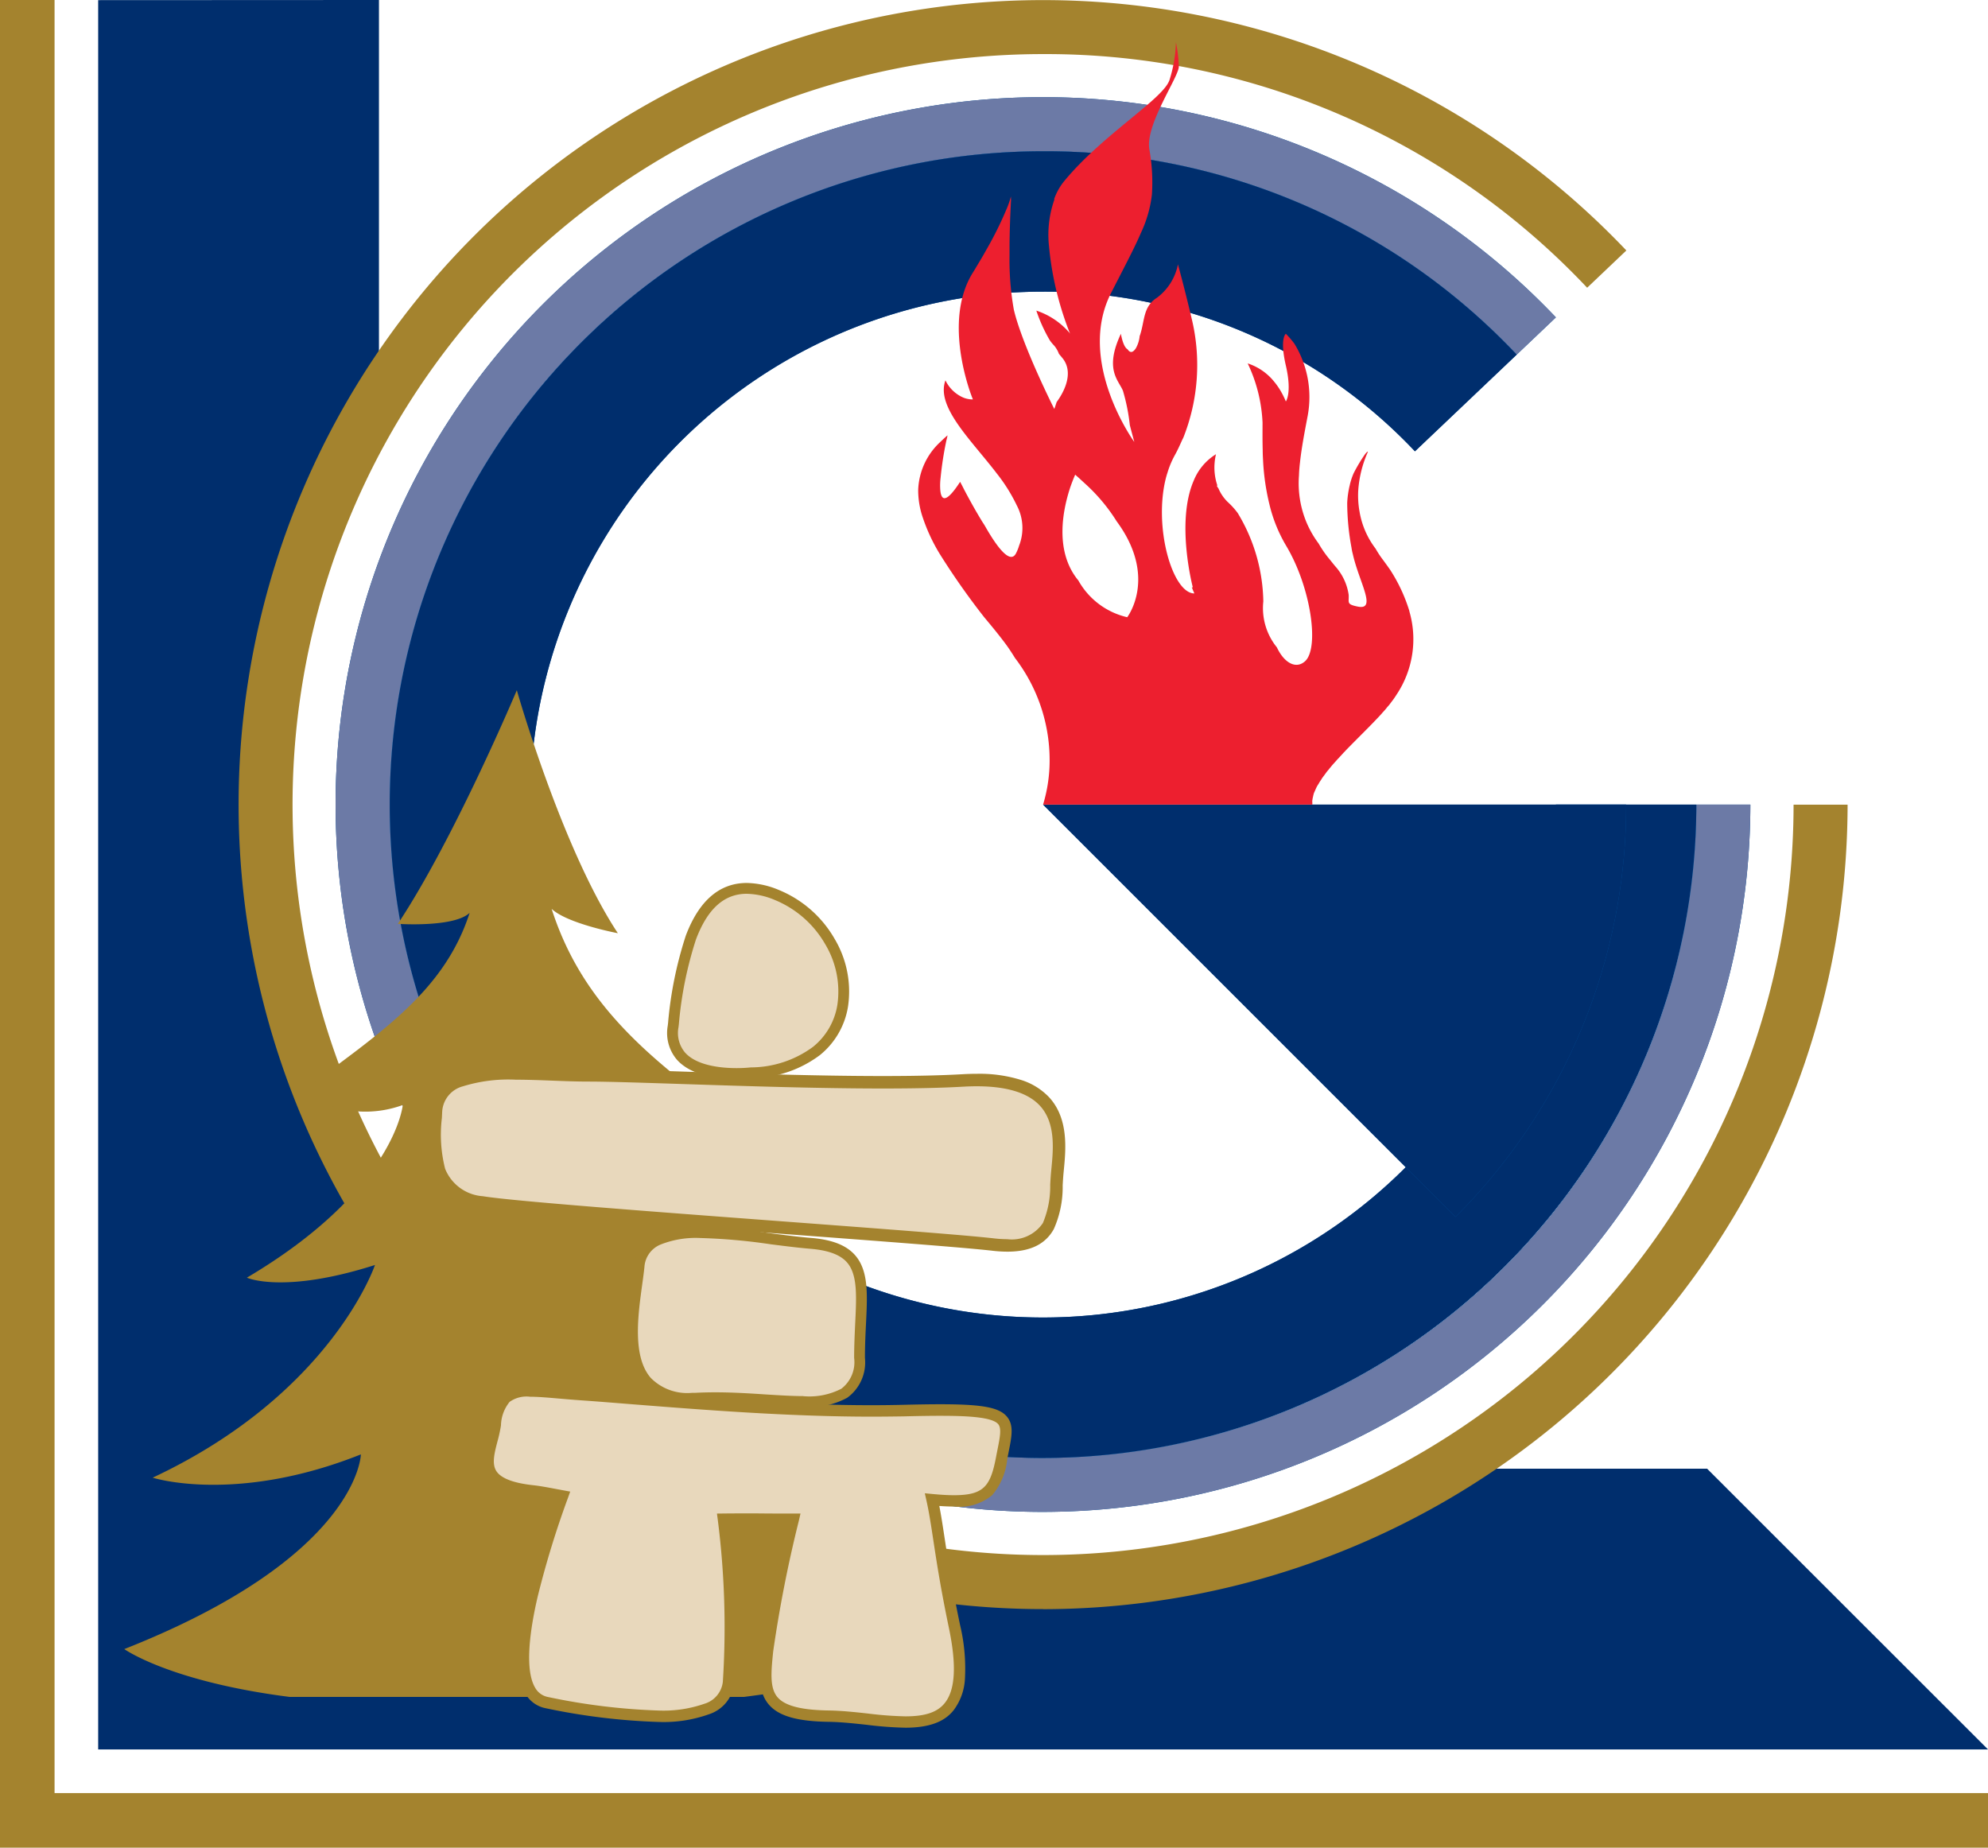 <svg xmlns="http://www.w3.org/2000/svg" width="191.753" height="178.224" viewBox="0 0 191.753 178.224">
  <g id="Groupe_74" data-name="Groupe 74" transform="translate(-64.862 0)">
    <g id="Groupe_75" data-name="Groupe 75" transform="translate(64.862 0)">
      <path id="Tracé_11" data-name="Tracé 11" d="M212.346,157.193l-15.529-15.524H171.783a75.072,75.072,0,0,1-78.031,0H68.706V116.62a75.047,75.047,0,0,1,0-78.029V0L41.622.013V168.746H223.907Z" transform="translate(-32.153 0)" fill="#002e6d"/>
      <path id="Tracé_12" data-name="Tracé 12" d="M126.3,155.209a77.6,77.6,0,1,1,56.256-131.05l-3.781,3.594A71.721,71.721,0,0,0,126.3,5.216a72.39,72.39,0,1,0,72.384,72.4h5.211a77.684,77.684,0,0,1-77.595,77.6" transform="translate(-25.685 0.001)" fill="#a4832e"/>
      <path id="Tracé_13" data-name="Tracé 13" d="M121.827,141.361A68.232,68.232,0,1,1,171.287,26.14l-3.781,3.594a62.438,62.438,0,0,0-45.679-19.617,63.018,63.018,0,1,0,63.007,63.02h5.211a68.3,68.3,0,0,1-68.218,68.223" transform="translate(-21.213 4.474)" fill="#00539f"/>
      <path id="Tracé_14" data-name="Tracé 14" d="M121.827,141.361A68.232,68.232,0,1,1,171.287,26.14l-3.781,3.594a62.438,62.438,0,0,0-45.679-19.617,63.018,63.018,0,1,0,63.007,63.02h5.211a68.3,68.3,0,0,1-68.218,68.223" transform="translate(-21.213 4.474)" fill="#6c7aa6"/>
      <path id="Tracé_15" data-name="Tracé 15" d="M119.336,133.662a63.018,63.018,0,0,1,0-126.037,62.438,62.438,0,0,1,45.679,19.617L155.2,36.565a49.017,49.017,0,0,0-35.86-15.4A49.476,49.476,0,1,0,168.8,70.645h13.539a63.09,63.09,0,0,1-63.007,63.016" transform="translate(-18.722 6.967)" fill="#00539f"/>
      <path id="Tracé_16" data-name="Tracé 16" d="M119.336,133.662a63.018,63.018,0,0,1,0-126.037,62.438,62.438,0,0,1,45.679,19.617L155.2,36.565a49.017,49.017,0,0,0-35.86-15.4A49.476,49.476,0,1,0,168.8,70.645h13.539a63.09,63.09,0,0,1-63.007,63.016" transform="translate(-18.722 6.967)" fill="#002e6d"/>
      <path id="Tracé_17" data-name="Tracé 17" d="M129.026,80.328a56.088,56.088,0,0,0,16.461-39.771H89.251Z" transform="translate(11.363 37.055)" fill="#00539f"/>
      <path id="Tracé_18" data-name="Tracé 18" d="M129.026,80.328a56.088,56.088,0,0,0,16.461-39.771H89.251Z" transform="translate(11.363 37.055)" fill="#002e6d"/>
      <path id="Tracé_19" data-name="Tracé 19" d="M130.337,57.01a15.824,15.824,0,0,0-1.854-3.984c-.212-.306-.444-.626-.681-.947a9.343,9.343,0,0,1-.645-.959c-.034-.054-.054-.1-.09-.153a8.068,8.068,0,0,1-1.537-3.535,8.706,8.706,0,0,1-.13-2.086,10.981,10.981,0,0,1,.932-3.709c-.025-.054-.109.025-.279.23a15.607,15.607,0,0,0-1.1,1.841,6.407,6.407,0,0,0-.375,1.156,9.105,9.105,0,0,0-.243,1.692,23.855,23.855,0,0,0,.41,4.3,5.6,5.6,0,0,0,.138.674c.6,2.67,2.346,5.412.477,5.035-1.133-.226-.838-.39-.884-1.137a5.226,5.226,0,0,0-1.294-2.752c-.153-.184-.312-.381-.486-.6a10.6,10.6,0,0,1-1.121-1.6,9.658,9.658,0,0,1-1.152-2,9.8,9.8,0,0,1-.739-4.574c.011-.411.048-.838.1-1.271.151-1.4.434-2.865.748-4.518a9.872,9.872,0,0,0-1.286-6.9,8.675,8.675,0,0,0-.829-.963s-.614.41,0,3.066,0,3.46,0,3.46a7.929,7.929,0,0,0-.651-1.257,6.8,6.8,0,0,0-.454-.622,5.419,5.419,0,0,0-2.576-1.789,14.731,14.731,0,0,1,1.433,5.708c0,.758-.013,1.659.015,2.643,0,.323.015.649.034.987a22.445,22.445,0,0,0,.6,4.195,14.319,14.319,0,0,0,1.6,4.007c2.449,4.068,3.259,9.982,1.829,11.208-.894.773-2.013.1-2.694-1.357a6.012,6.012,0,0,1-1.309-4.436,16.98,16.98,0,0,0-2.467-8.518,7.15,7.15,0,0,0-.873-.982,3.988,3.988,0,0,1-.989-1.4,1.4,1.4,0,0,1-.166-.268.312.312,0,0,1,.069.006,5.385,5.385,0,0,1-.268-2.247,5.528,5.528,0,0,1,.128-.787,5.342,5.342,0,0,0-2.141,2.532c-1.757,4.024-.092,10.316-.092,10.316-.034,0-.065-.019-.1-.019.147.385.249.6.249.6-2.126,0-3.988-6.482-2.715-11.254.031-.09.05-.182.08-.27a.152.152,0,0,1,.021-.057,8.682,8.682,0,0,1,.71-1.724c.274-.484.492-.974.714-1.47.046-.1.1-.193.14-.289a19.015,19.015,0,0,0,.779-11.491c-.6-2.545-1.095-4.382-1.313-5.186-.008,0-.008.017-.008.031a5.272,5.272,0,0,1-2.019,3.188c-1.368.861-1.167,2.264-1.646,3.647a.026.026,0,0,0-.017.027,3.049,3.049,0,0,1-.362,1.185c-.329.511-.593.44-.806.115-.452-.241-.645-1.5-.645-1.5-1.627,3.468-.207,4.486.2,5.507a18.725,18.725,0,0,1,.66,3.3c.011.063.431,1.63.431,1.63s-5.632-7.76-2.228-14.393c1.274-2.492,2.2-4.231,2.826-5.678a.681.681,0,0,1,.033-.078,11.853,11.853,0,0,0,1.066-3.693,17.78,17.78,0,0,0-.251-4.419c-.364-2.419,2.851-6.941,2.851-7.959a13.767,13.767,0,0,0-.283-2.342v.088a13.263,13.263,0,0,1-.618,3.559c-.6,1.841-6.527,5.314-10.192,9.8a5.775,5.775,0,0,0-.942,1.707l.04,0A10.276,10.276,0,0,0,95.515,21c.008.258.025.515.054.773a30.35,30.35,0,0,0,2.04,8.483,1.324,1.324,0,0,0-.08-.121,7.169,7.169,0,0,0-3.18-2.12.909.909,0,0,1,.036.105,15.212,15.212,0,0,0,1.265,2.761,4.12,4.12,0,0,0,.421.511,2.616,2.616,0,0,1,.455.785c.086.113.178.214.266.325,1.407,1.583-.061,3.762-.484,4.334-.132.415-.226.668-.226.668s-3.083-6.112-3.9-9.57a27.164,27.164,0,0,1-.417-5.24V21.634c.013-1.38.065-2.673.115-3.709.008-.191.019-.4.031-.572C91.9,17.127,91.9,17,91.9,17a8.394,8.394,0,0,1-.325.987,34.716,34.716,0,0,1-2.038,4.145c-.27.49-.576,1.01-.917,1.569-.128.218-.241.413-.388.641-2.436,3.892-1,9.316-.314,11.386.182.538.314.853.314.853a2.425,2.425,0,0,1-.892-.163,3.415,3.415,0,0,1-1.757-1.676c-.8,2.189,1.562,4.809,3.823,7.565.369.454.741.905,1.093,1.37a16.321,16.321,0,0,1,1.979,3.152,4.662,4.662,0,0,1,.207,3.862,4.147,4.147,0,0,1-.314.769c-.57,1.022-1.824-.637-3-2.715-.05-.077-.1-.17-.163-.251-.725-1.167-1.4-2.413-1.81-3.192-.23-.463-.4-.771-.4-.771-1.437,2.218-1.883,1.8-1.925.559a6.1,6.1,0,0,1,.042-.947A32.5,32.5,0,0,1,85.64,40.7c.034-.182.075-.314.1-.427.033-.138.044-.226.044-.226-.256.214-.473.429-.7.641a6.611,6.611,0,0,0-2.13,4.627,8.131,8.131,0,0,0,.463,2.719,17.172,17.172,0,0,0,1.6,3.425,70.33,70.33,0,0,0,4.306,6.133c.691.823,1.391,1.671,2.05,2.555.346.465.641.928.928,1.389a16.2,16.2,0,0,1,3.316,10.537A14.735,14.735,0,0,1,95,75.664h25.976a.488.488,0,0,1,0-.149,1.045,1.045,0,0,1,.015-.377,1.2,1.2,0,0,1,.04-.2,3.55,3.55,0,0,1,.1-.4c.033-.075.067-.145.1-.22.057-.13.113-.268.191-.413.044-.078.092-.157.145-.233a4.724,4.724,0,0,1,.264-.421,2.276,2.276,0,0,1,.184-.274c.1-.138.2-.264.3-.41.075-.107.178-.214.264-.321a1.417,1.417,0,0,1,.142-.174c.054-.069.1-.126.161-.2.122-.138.247-.27.358-.4.094-.105.184-.21.283-.306.155-.174.32-.343.478-.526a1.536,1.536,0,0,0,.182-.189c1.179-1.217,2.459-2.444,3.477-3.561a.424.424,0,0,1,.036-.05,7.313,7.313,0,0,0,.519-.6c.059-.057.1-.119.157-.174.113-.151.228-.3.329-.434.151-.2.283-.4.4-.584a9.624,9.624,0,0,0,1.227-8.037m-27.212.578a7.268,7.268,0,0,1-4.713-3.544c-2.411-2.907-1.422-7.1-.748-9.078.245-.691.442-1.125.442-1.125.323.276.618.553.913.825a17.155,17.155,0,0,1,3.087,3.67c3.986,5.406,1.02,9.252,1.02,9.252" transform="translate(5.61 1.946)" fill="#ed1f2f"/>
      <path id="Tracé_20" data-name="Tracé 20" d="M84,131.894h18.719a168.627,168.627,0,0,0,21-4.1c-22.65-8.944-27.9-19.3-27.9-19.3,12.092,4.817,20.093,2.245,20.093,2.245-17.278-8.093-23.2-21.287-23.2-21.287,8.847,2.823,14.1,2,14.1,2C92.567,83.022,88.091,72.665,88.091,72.665a30.124,30.124,0,0,0,10.881,1.542C91.384,68.558,86.6,63.466,84.156,55.88c1.529,1.437,6.39,2.35,6.39,2.35C85.13,50.046,80.8,34.79,80.8,34.79S74.76,49.142,69.322,57.327c0,0,5.41.373,6.925-1.06C73.8,63.853,67.659,67.82,60.067,73.474A10.51,10.51,0,0,0,69.8,74.8s-.773,8.221-15.039,16.656c0,0,3.5,1.6,12.356-1.223,0,0-4.181,12.421-21.442,20.514,0,0,7.991,2.572,20.082-2.245,0,0-.167,9.836-22.82,18.779,0,0,4.373,3.133,15.931,4.612H77.6" transform="translate(-30.949 31.786)" fill="#a4832e"/>
      <path id="Tracé_21" data-name="Tracé 21" d="M228.427,178.224H36.674V0h5.263V172.956H228.427Z" transform="translate(-36.674 0)" fill="#a4832e"/>
      <path id="Tracé_22" data-name="Tracé 22" d="M78.181,62.563s-8.231,1-7.563-4.453,1.776-16.034,10.014-12.691,9.8,16.477-2.451,17.144" transform="translate(-5.696 40.912)" fill="#e8d8bc"/>
      <path id="Tracé_23" data-name="Tracé 23" d="M76.73,63.156c-3.391,0-5-1.01-5.747-1.857a3.969,3.969,0,0,1-.882-3.253l.033-.278a37.291,37.291,0,0,1,1.716-8.443c1.272-3.363,3.25-5.068,5.877-5.068a8.332,8.332,0,0,1,3.1.678,11.014,11.014,0,0,1,5.377,4.722,9.911,9.911,0,0,1,1.289,6.51,7.548,7.548,0,0,1-2.721,4.7,11.164,11.164,0,0,1-6.548,2.217A14.018,14.018,0,0,1,76.73,63.156Zm1-17.857c-2.18,0-3.783,1.438-4.9,4.395a36.487,36.487,0,0,0-1.656,8.2l-.034.279a2.937,2.937,0,0,0,.628,2.437c1.159,1.31,3.609,1.506,4.966,1.506a12.959,12.959,0,0,0,1.389-.069l.034,0a10.169,10.169,0,0,0,5.965-1.987A6.521,6.521,0,0,0,86.467,56a8.869,8.869,0,0,0-1.165-5.82A9.967,9.967,0,0,0,80.437,45.9,7.309,7.309,0,0,0,77.727,45.3Z" transform="translate(-5.696 40.912)" fill="#a4832e"/>
      <path id="Tracé_24" data-name="Tracé 24" d="M58.693,57.832c-.178,3.756-.645,7.844,4.428,8.705,5.073.846,42.783,3.324,49.307,4.072s5.888-3.649,6.206-6.979,1.2-9.44-9.109-8.849-30.125-.492-36.166-.492S58.936,52.9,58.693,57.832" transform="translate(-16.646 49.436)" fill="#e8d8bc"/>
      <path id="Tracé_25" data-name="Tracé 25" d="M66.4,53.507h0c1.174,0,2.4.047,3.592.093s2.3.088,3.366.088c1.921,0,5.27.11,9.147.238,5.823.192,13.07.43,19.312.43,3.06,0,5.642-.059,7.673-.175.473-.027.936-.041,1.374-.041a13.442,13.442,0,0,1,4.347.618,6.3,6.3,0,0,1,2.656,1.677c1.868,2.058,1.582,5.014,1.392,6.97q-.014.144-.027.281c-.037.388-.061.787-.085,1.21a9.938,9.938,0,0,1-.858,4.227c-.811,1.462-2.277,2.173-4.479,2.173a12.666,12.666,0,0,1-1.451-.09c-2.775-.318-11.359-.962-20.446-1.642-12.167-.912-25.958-1.945-28.89-2.434-2.4-.407-3.893-1.528-4.574-3.428a14.18,14.18,0,0,1-.383-5.355q.014-.272.027-.543a3.861,3.861,0,0,1,2.771-3.577A15.678,15.678,0,0,1,66.4,53.507Zm35.417,2.051c-6.262,0-13.52-.239-19.351-.431C78.6,55,75.26,54.89,73.359,54.89c-1.087,0-2.269-.045-3.412-.089-1.177-.045-2.395-.092-3.546-.092a14.844,14.844,0,0,0-5.107.639,2.685,2.685,0,0,0-2,2.513c-.009.181-.018.363-.027.546A13.374,13.374,0,0,0,59.58,63.3a4.234,4.234,0,0,0,3.642,2.648C66.1,66.424,79.86,67.455,92,68.365c9.1.682,17.695,1.326,20.494,1.647a11.469,11.469,0,0,0,1.313.082,3.618,3.618,0,0,0,3.428-1.554,9.125,9.125,0,0,0,.709-3.715c.024-.415.05-.843.089-1.252.009-.092.018-.187.027-.284.179-1.849.425-4.382-1.086-6.046-1.145-1.261-3.2-1.9-6.112-1.9-.416,0-.855.013-1.306.039C107.506,55.5,104.9,55.558,101.818,55.558Z" transform="translate(-16.646 49.436)" fill="#a4832e"/>
      <path id="Tracé_26" data-name="Tracé 26" d="M69.19,65.386c-.431,4.269-2.805,13.1,5.617,12.707s15.646,2.539,15.646-3.881,1.609-10.523-4.673-11.046-16.05-2.987-16.589,2.22" transform="translate(-7.546 56.764)" fill="#e8d8bc"/>
      <path id="Tracé_27" data-name="Tracé 27" d="M75.117,61.608h0A57.1,57.1,0,0,1,82,62.213c1.36.173,2.645.337,3.82.434,2.6.216,4.132,1.061,4.832,2.66.629,1.436.538,3.3.422,5.655-.05,1.028-.1,2.091-.1,3.25a4.213,4.213,0,0,1-1.711,3.849,7.616,7.616,0,0,1-4.231.884c-1.1,0-2.336-.08-3.641-.165-1.55-.1-3.152-.205-4.853-.205-.589,0-1.163.013-1.705.039-.19.009-.377.013-.558.013a5.978,5.978,0,0,1-4.741-1.8c-2.1-2.406-1.508-6.668-1.078-9.78.085-.618.166-1.2.217-1.71a3.558,3.558,0,0,1,2.162-3A10.16,10.16,0,0,1,75.117,61.608Zm9.914,16.3a6.726,6.726,0,0,0,3.661-.714,3.224,3.224,0,0,0,1.24-2.977c0-1.184.055-2.309.1-3.3.109-2.221.195-3.975-.336-5.186-.362-.826-1.139-1.8-3.963-2.039-1.2-.1-2.493-.264-3.866-.439a56.373,56.373,0,0,0-6.753-.6,9.2,9.2,0,0,0-3.839.623,2.514,2.514,0,0,0-1.57,2.167c-.053.526-.135,1.119-.222,1.747-.4,2.914-.954,6.9.831,8.953a4.935,4.935,0,0,0,3.955,1.445c.165,0,.336,0,.509-.012.559-.027,1.149-.04,1.755-.04,1.735,0,3.428.11,4.921.208C82.746,77.824,83.961,77.9,85.031,77.9Z" transform="translate(-7.546 56.764)" fill="#a4832e"/>
      <path id="Tracé_28" data-name="Tracé 28" d="M101.382,72c-11.07.281-24.106-1.053-31.041-1.535-6.038-.419-7.81-1.211-8.372,2.9-.369,2.675-2.6,5.714,3.6,6.392.767.082,1.606.256,2.886.492-1.8,5.031-6.606,18.957-1.487,19.934,5.781,1.093,17.039,3.043,17.5-1.961A82.259,82.259,0,0,0,83.98,82.48c2.595-.031,4.331.011,6.732,0a125.616,125.616,0,0,0-2.492,12.7c-.392,3.9-.622,6.2,5.934,6.294s14.682,3.7,12.1-8.642c-1.374-6.581-1.552-9.543-2.157-12.24,5.041.477,6.028-.448,6.709-4.021.773-4.114,1.629-4.853-9.429-4.572" transform="translate(-14.196 64.058)" fill="#e8d8bc"/>
      <path id="Tracé_29" data-name="Tracé 29" d="M65.322,69.56c.788,0,1.706.079,2.869.178.65.056,1.387.119,2.188.175,1.387.1,2.98.224,4.824.371,6.334.507,15.008,1.2,23.019,1.2,1.086,0,2.144-.013,3.147-.038,1.41-.036,2.563-.053,3.524-.053h0c4.07,0,5.7.306,6.439,1.212.665.811.452,1.881.157,3.363-.045.225-.091.458-.137.7A6.355,6.355,0,0,1,109.9,80.16a4.966,4.966,0,0,1-3.684,1.1c-.423,0-.891-.019-1.418-.056.182.926.33,1.907.509,3.083.312,2.06.7,4.624,1.5,8.432a18.021,18.021,0,0,1,.466,5.076,5.519,5.519,0,0,1-1.1,3.118c-.586.721-1.7,1.679-4.639,1.679a35.335,35.335,0,0,1-3.736-.279c-1.213-.132-2.467-.269-3.647-.287-3.02-.043-4.8-.543-5.757-1.621-1.122-1.259-.944-3.033-.718-5.28a117.547,117.547,0,0,1,2.347-12.09c-.747,0-1.449,0-2.128-.007-.616,0-1.254-.007-1.918-.007-.47,0-.922,0-1.367.005a82.983,82.983,0,0,1,.412,15.244,3.557,3.557,0,0,1-2.455,3.03,13.034,13.034,0,0,1-4.857.737,61.91,61.91,0,0,1-10.837-1.315,2.89,2.89,0,0,1-2.036-1.478c-.99-1.733-.941-4.852.149-9.536a87.809,87.809,0,0,1,2.739-9.039l-.136-.026c-.866-.162-1.491-.28-2.072-.342-2.277-.249-3.651-.819-4.325-1.8-.776-1.125-.424-2.477-.084-3.783a12.965,12.965,0,0,0,.318-1.437C61.8,70.5,62.788,69.56,65.322,69.56Zm32.9,3.029c-8.055,0-16.755-.7-23.107-1.2-1.841-.147-3.431-.274-4.812-.371-.81-.056-1.552-.12-2.206-.176-1.136-.1-2.034-.174-2.775-.174a2.807,2.807,0,0,0-1.971.495,3.746,3.746,0,0,0-.835,2.277A13.773,13.773,0,0,1,62.173,75c-.29,1.116-.564,2.169-.075,2.879.465.674,1.654,1.119,3.534,1.324.622.067,1.266.187,2.156.354l.769.143.639.117-.219.611a90.085,90.085,0,0,0-2.921,9.528c-.695,2.983-1.3,6.92-.266,8.738a1.806,1.806,0,0,0,1.284.941,60.956,60.956,0,0,0,10.631,1.3,12,12,0,0,0,4.433-.652,2.5,2.5,0,0,0,1.779-2.113,81.96,81.96,0,0,0-.485-15.615l-.082-.617.623-.007c.652-.008,1.306-.011,2-.011.667,0,1.306,0,1.924.007s1.263.007,1.937.007l.875,0,.7,0-.156.679a124.911,124.911,0,0,0-2.48,12.631c-.2,1.977-.356,3.538.443,4.435.728.816,2.3,1.214,4.95,1.252,1.232.02,2.512.159,3.749.294a34.57,34.57,0,0,0,3.616.272c1.9,0,3.068-.392,3.782-1.271,1.031-1.269,1.164-3.648.407-7.272-.8-3.837-1.193-6.418-1.507-8.492-.223-1.469-.4-2.629-.648-3.74l-.166-.742.757.072c.809.076,1.482.114,2.058.114,2.891,0,3.521-.876,4.057-3.688.047-.25.094-.486.139-.714.236-1.184.406-2.04.072-2.447-.585-.713-3.152-.809-5.586-.809-.952,0-2.1.017-3.5.053C100.385,72.576,99.317,72.589,98.222,72.589Z" transform="translate(-14.196 64.058)" fill="#a4832e"/>
    </g>
  </g>
</svg>
